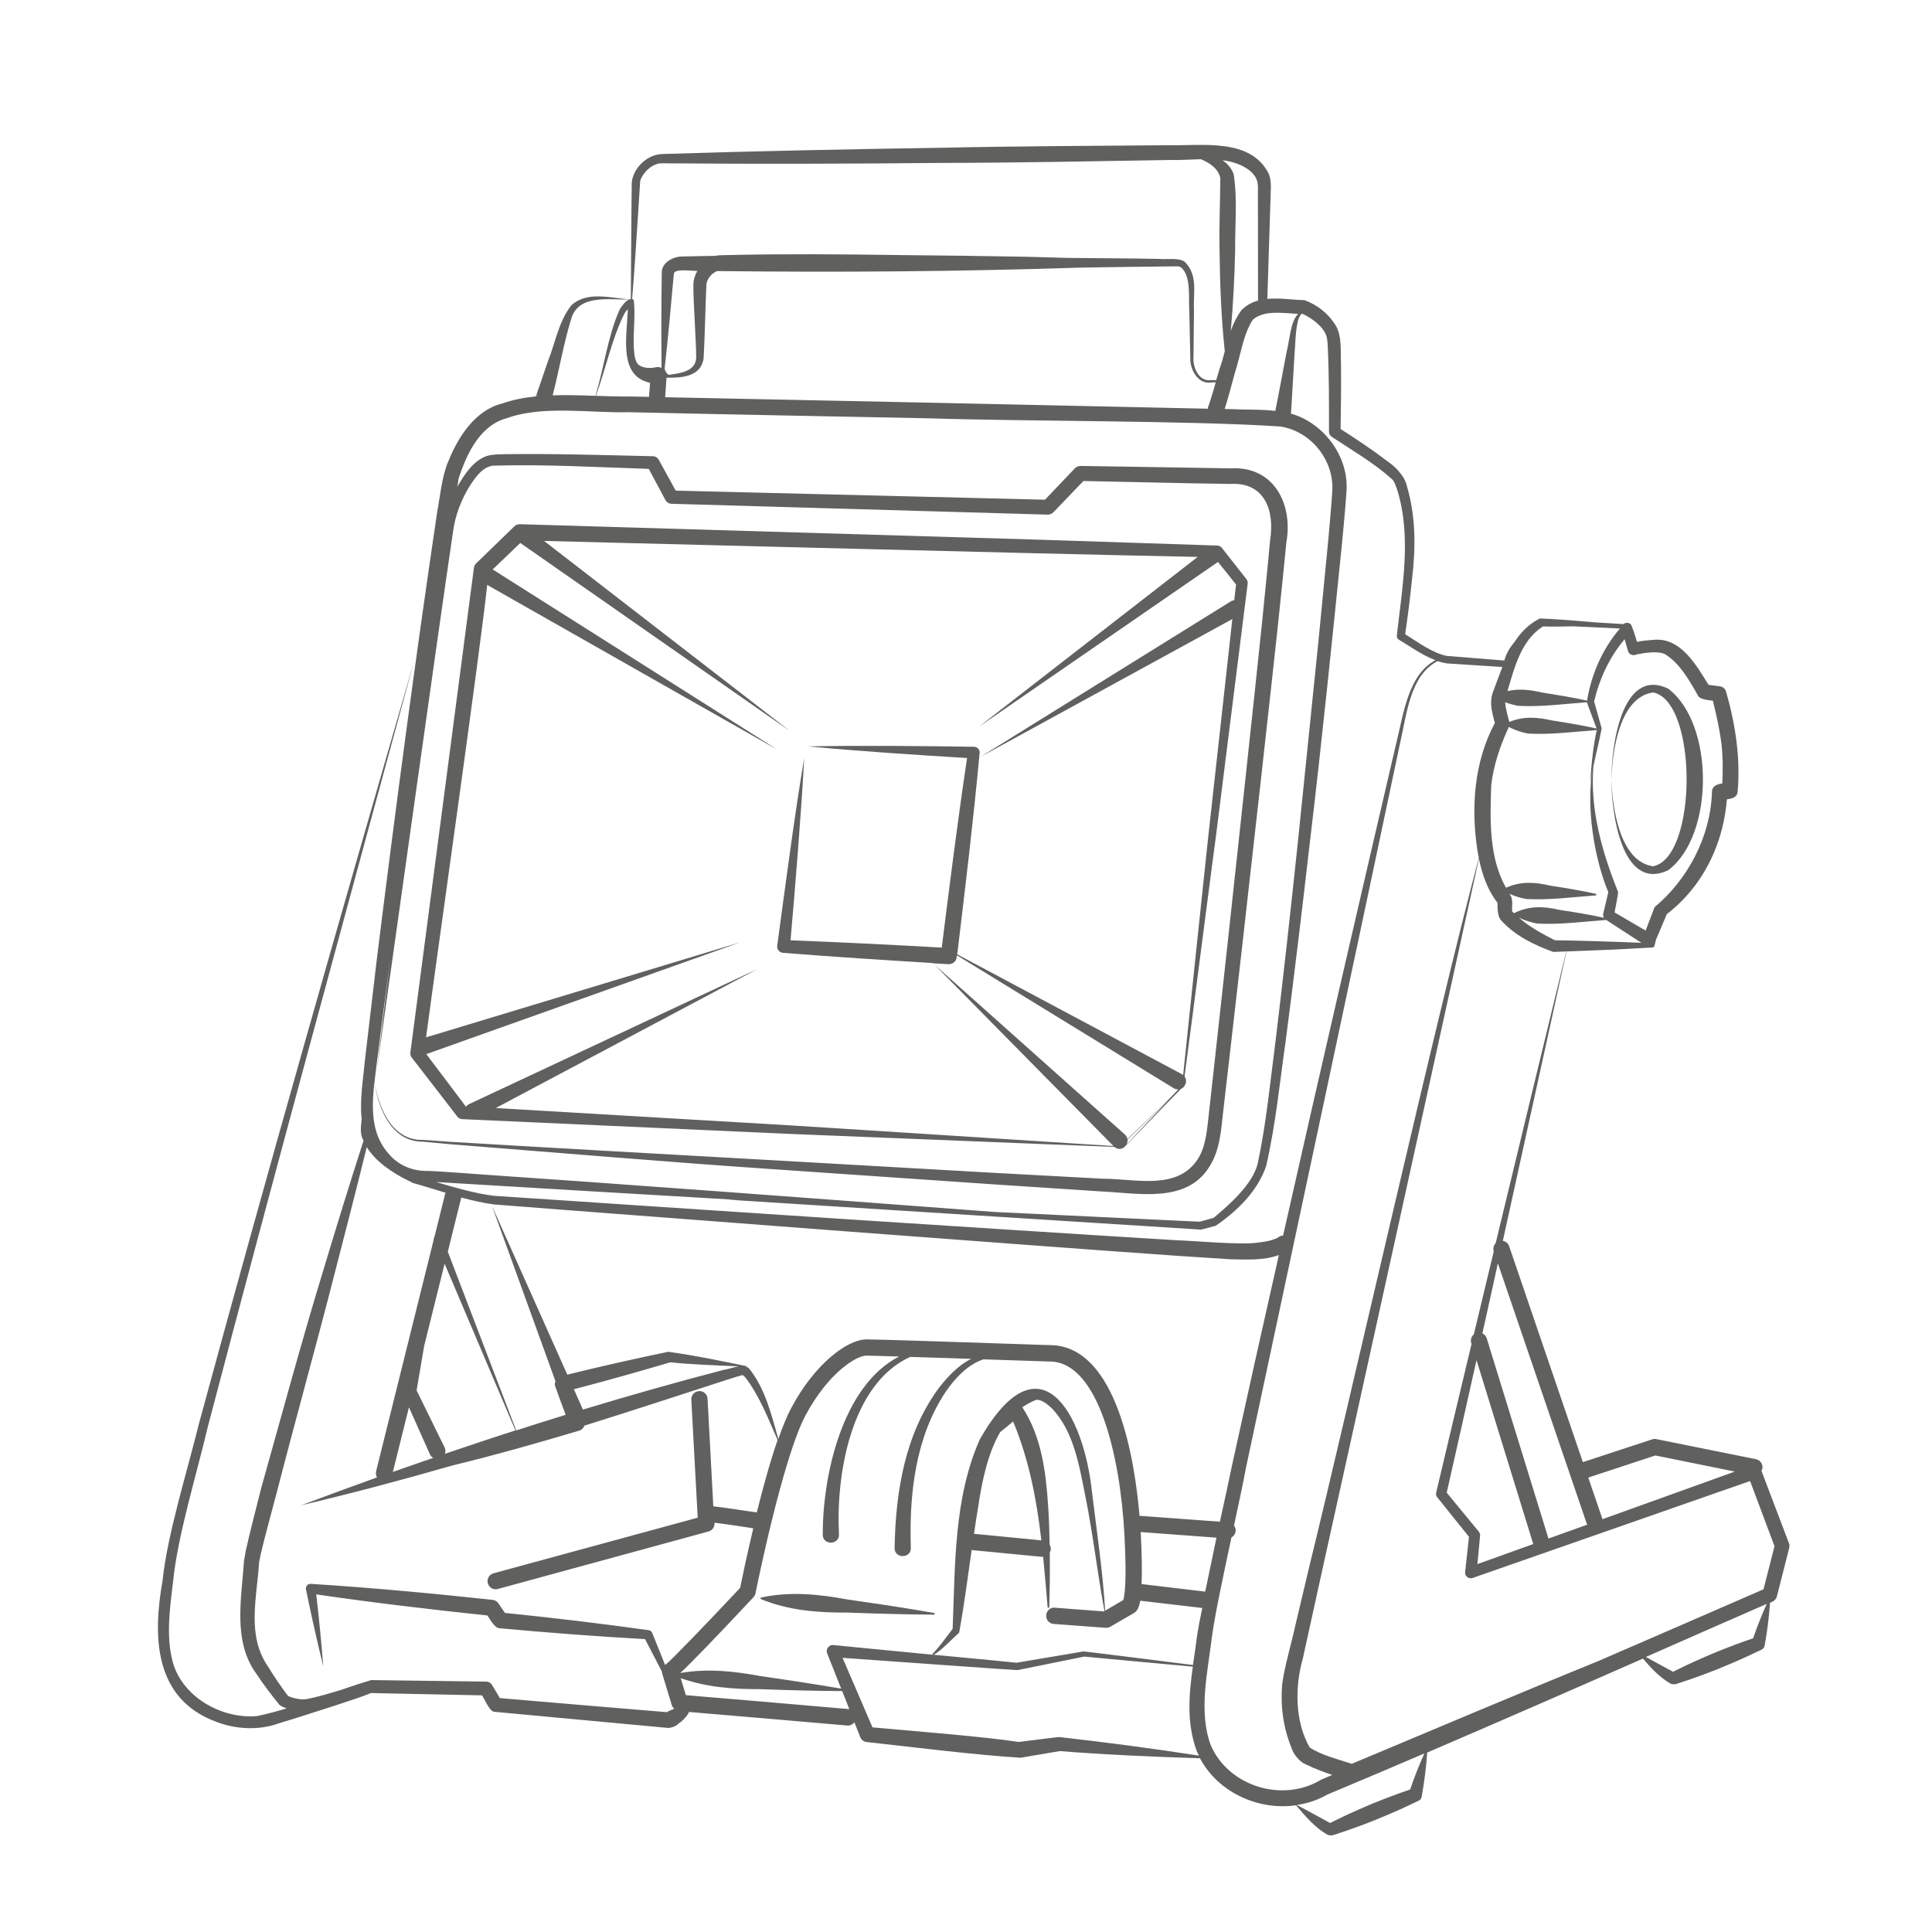<?xml version="1.0" encoding="utf-8"?>
<!-- Generator: Adobe Illustrator 27.0.0, SVG Export Plug-In . SVG Version: 6.00 Build 0)  -->
<svg version="1.1" id="Layer_1" xmlns="http://www.w3.org/2000/svg" xmlns:xlink="http://www.w3.org/1999/xlink" x="0px" y="0px"
	 viewBox="0 0 140 140" style="enable-background:new 0 0 140 140;" xml:space="preserve">
<style type="text/css">
	.st0{display:none;}
	.st1{display:inline;fill:#333333;}
	.st2{display:inline;fill:#1D1D1B;}
	.st3{display:inline;fill:#6D6E70;}
	.st4{display:inline;fill:#F96D28;}
	.st5{fill:#60605F;}
</style>
<g class="st0">
	<circle class="st1" cx="66" cy="117.2" r="10.2"/>
	<path class="st1" d="M66,127.7c-1,0-2.1-0.1-3.2-0.5l0,0
		c-5.5-1.8-8.5-7.7-6.7-13.2c0.9-2.6,2.8-4.8,5.3-6.1
		s5.4-1.6,8-0.6c5.5,1.8,8.5,7.7,6.7,13.2
		C74.6,124.9,70.4,127.7,66,127.7z M65.9,107.3c-1.5,0-3,0.4-4.4,1.1
		c-2.3,1.2-4.1,3.3-4.9,5.8c-0.8,2.6-0.6,5.2,0.6,7.6
		c1.2,2.3,3.3,4.1,5.8,4.9l0,0c5.2,1.6,10.7-1.2,12.4-6.4
		c0.8-2.6,0.6-5.2-0.6-7.6c-1.2-2.3-3.3-4.1-5.8-4.9
		C68,107.4,67.1,107.3,65.9,107.3z"/>
</g>
<g class="st0">
	<path class="st1" d="M65.8,129.6c-1.2,0-2.5-0.2-3.7-0.6l0,0
		c-3.1-0.9-5.7-3.1-7.1-6.1C53.6,120,53.3,116.6,54.3,113.5
		c2.1-6.4,9-10,15.4-7.8c3.1,0.9,5.7,3.1,7.1,6.1
		C78.2,114.7,78.5,118.1,77.5,121.2C75.8,126.2,71,129.6,65.8,129.6z
		 M65.9,106.1c-4.7,0-9,3-10.6,7.7c-1,2.9-0.7,5.9,0.7,8.5
		c1.3,2.6,3.6,4.5,6.5,5.5l0,0c5.8,1.9,12.1-1.3,14-7.1
		c1-2.9,0.7-5.9-0.7-8.5c-1.3-2.6-3.6-4.5-6.5-5.5
		C68.1,106.4,67.1,106.2,65.9,106.1z"/>
</g>
<g class="st0">
	<path class="st2" d="M77.7,121c-3,11.3-18.2,12.4-23.5,2.2
		C50.5,115.9,54.5,106.9,62.5,105c2.4-0.6,5-0.4,7.3,0.6
		c-1.2-0.3-2.4-0.4-3.6-0.4c-10.2,0.3-15.5,12.2-8.4,19.9
		C64,131.4,74.5,129.1,77.7,121L77.7,121z"/>
</g>
<g class="st0">
	<path class="st3" d="M77.7,121c-2.8,9-14.1,11.7-20.7,4.9
		c-6.5-6.7-3.5-18.1,5.6-20.6c2.4-0.6,4.9-0.5,7.2,0.2
		c-2.3-0.7-4.8-0.7-7.1,0c-8.8,2.7-11.8,13.6-5.4,20.2
		C63.7,132.2,74.8,129.6,77.7,121L77.7,121z"/>
</g>
<g class="st0">
	<path class="st1" d="M66.1,130.6c-1.3,0-2.8-0.2-4.1-0.6l0,0
		c-6.9-2.3-10.8-9.8-8.5-16.8c2.3-6.9,9.8-10.8,16.8-8.5
		c3.4,1.1,6.1,3.5,7.8,6.6c1.5,3.1,1.9,6.8,0.8,10.2
		C76.9,126.9,71.6,130.6,66.1,130.6z M62.4,128.6
		c3,0.9,6.2,0.7,8.9-0.8C74.1,126.4,76.2,124,77.2,121
		s0.7-6.2-0.7-9c-1.4-2.8-3.8-4.9-6.8-5.9
		c-6.3-2-12.9,1.5-14.9,7.6C52.8,119.8,56.3,126.5,62.4,128.6
		L62.4,128.6z"/>
</g>
<g>
	<g class="st0">
		<path class="st4" d="M70.7,87.4C70.4,87.1,70.3,86.8,70.1,86.5
			c-0.3-0.2-0.4-0.2-0.6,0c-0.3,0.1-0.9,0.2-1.1,0.2
			s-0.4,0.1-0.5,0.1c-0.1,0.1-0.1,0.5-0.1,0.6
			c0,0.2-0.1,0.5-0.1,0.7c0-0.2,0-0.5,0-0.7s0-0.5,0.1-0.7
			c0.1-0.3,0.5-0.3,0.7-0.4c0.3-0.1,0.9-0.2,1.1-0.2
			S70.2,86,70.3,86.2S70.4,86.5,70.5,86.6
			C70.5,86.8,70.6,87.2,70.7,87.4L70.7,87.4z"/>
	</g>
</g>
<g>
	<g class="st0">
		<path class="st4" d="M56.9,103.8c-0.2,0.2-0.6,0.3-0.8,0.5
			c-0.3,0.1-0.2,0.3-0.1,0.7c0.1,0.3,0.2,0.9,0.2,1.1
			c0,0.3,0.1,0.4,0.1,0.5c0.1,0.1,0.5,0.1,0.6,0.1
			c0.2,0,0.5,0.1,0.7,0.1c-0.2,0-0.5,0-0.7,0s-0.5,0-0.7-0.1
			c-0.3-0.1-0.3-0.5-0.4-0.7c-0.1-0.3-0.2-0.9-0.2-1.1
			S55.5,104.3,55.7,104.2s0.3-0.1,0.4-0.2
			C56.3,104,56.7,103.9,56.9,103.8L56.9,103.8z"/>
	</g>
</g>
<g>
	<g class="st0">
		<path class="st4" d="M81.7,90.7c0-0.3,0.1-0.7,0.1-0.9
			c0.1-0.4,0-0.5-0.4-0.6c-0.3-0.1-0.9-0.6-1-0.7
			c-0.2-0.2-0.5-0.3-0.7-0.1L79.5,88.6
			C79.3,88.8,79.1,88.9,78.9,89c0.1-0.1,0.4-0.4,0.5-0.5
			S79.8,88.1,80,88c0.3-0.2,0.6,0.1,0.7,0.2
			c0.3,0.1,0.9,0.6,1,0.7c0.3,0.1,0.5,0.4,0.5,0.6
			s0,0.3-0.1,0.4C81.9,90.1,81.8,90.3,81.7,90.7L81.7,90.7z"/>
	</g>
</g>
<g>
	<g class="st0">
		<path class="st4" d="M62.3,114c0,0.4-0.1,0.8-0.1,0.9
			c-0.1,0.4,0,0.5,0.4,0.6c0.3,0.1,0.9,0.6,1,0.7
			c0.2,0.2,0.5,0.3,0.7,0.1L64.5,116.1
			c0.2-0.2,0.4-0.3,0.6-0.4c-0.1,0.1-0.4,0.4-0.5,0.5
			s-0.4,0.4-0.6,0.5c-0.3,0.2-0.6-0.1-0.7-0.2
			c-0.3-0.1-0.9-0.6-1-0.7c-0.3-0.1-0.5-0.4-0.5-0.6
			s0-0.3,0.1-0.4C62,114.7,62.1,114.4,62.3,114L62.3,114z"/>
	</g>
</g>
<g>
	<g class="st0">
		<path class="st4" d="M60.3,92.7c-0.4,0-0.8-0.1-0.9-0.1
			c-0.4-0.1-0.5,0-0.6,0.4c-0.1,0.3-0.6,0.9-0.7,1
			C57.9,94.2,57.8,94.5,58,94.7l0.2,0.2
			c0.2,0.2,0.3,0.4,0.4,0.6c-0.1-0.1-0.4-0.4-0.5-0.5
			s-0.4-0.4-0.5-0.6c-0.2-0.3,0.1-0.6,0.2-0.7
			c0.1-0.3,0.6-0.9,0.7-1c0.1-0.3,0.4-0.5,0.6-0.5
			c0.2,0,0.3,0,0.4,0.1C59.9,92.5,60,92.6,60.3,92.7L60.3,92.7z"/>
	</g>
</g>
<g>
	<g class="st0">
		<path class="st4" d="M85.8,95C85.9,94.6,86,94.4,86.1,94.1
			c0.2-0.3,0.2-0.3-0.2-0.7C85.6,93.1,85.1,92.6,85,92.5
			c-0.2-0.2-0.3-0.4-0.7-0.2L84,92.4C83.8,92.5,83.5,92.5,83.4,92.6
			C83.5,92.4,83.8,92.3,84,92.2C84.2,92,84.4,91.8,84.7,91.8
			c0.3,0,0.5,0.3,0.7,0.4C85.7,92.5,86.2,93,86.3,93.1
			C86.5,93.4,86.7,93.7,86.5,94C86.3,94.5,86,94.8,85.8,95L85.8,95z"/>
	</g>
</g>
<g>
	<g class="st0">
		<path class="st4" d="M58.5,109.5c-0.1,0.2-0.3,0.7-0.6,0.9
			c-0.3,0.2-0.1,0.3,0.1,0.7c0.2,0.3,0.6,0.9,0.7,1
			C58.9,112.4,59,112.5,59.1,112.5c0.1,0.1,0.5,0,0.6-0.1
			c0.2,0,0.5-0.1,0.7-0.1C60.2,112.4,60,112.5,59.8,112.5
			c-0.2,0.1-0.5,0.2-0.7,0.2c-0.4-0.1-0.5-0.4-0.6-0.5
			c-0.2-0.3-0.6-0.9-0.7-1c-0.1-0.2-0.3-0.5-0.2-0.7
			c0-0.2,0.1-0.3,0.2-0.4C58.1,110,58.4,109.7,58.5,109.5L58.5,109.5z"/>
	</g>
</g>
<g>
	<g class="st0">
		<path class="st4" d="M65,89c-0.2-0.1-0.6-0.4-0.9-0.6
			C63.9,88.1,63.8,88.3,63.4,88.5c-0.3,0.2-0.9,0.6-1,0.7
			C62.1,89.4,62,89.5,62,89.6c-0.1,0.1,0,0.5,0.1,0.6
			c0,0.2,0.1,0.5,0.1,0.7c-0.1-0.2-0.2-0.4-0.2-0.6
			c0.1-0.3,0-0.6,0-0.7c0.1-0.4,0.4-0.5,0.5-0.6
			c0.3-0.2,0.9-0.6,1-0.7s0.5-0.3,0.7-0.2
			c0.2,0,0.3,0.1,0.4,0.2C64.5,88.5,64.8,88.8,65,89L65,89z"/>
	</g>
</g>
<g>
	<g class="st0">
		<path class="st4" d="M57.5,97.7c-0.3,0.2-0.7,0.2-0.9,0.1
			c-0.1,0-0.2,0-0.2,0.1c-0.1,0.1-0.1,0.3-0.1,0.5L56.2,99
			l-0.1,0.7c0,0.2-0.1,0.4,0,0.6c0,0.2,0.4,0.3,0.5,0.4
			c0.2,0.2,0.4,0.3,0.6,0.4c-0.4-0.2-0.6-0.3-0.9-0.4
			c-0.2,0-0.3-0.1-0.4-0.2c-0.1-0.2-0.1-0.6,0-0.7
			c0-0.3,0.2-0.9,0.2-1.1S56.3,98.1,56.5,98
			s0.3-0.1,0.4-0.1C56.9,97.7,57.1,97.7,57.5,97.7L57.5,97.7z"/>
	</g>
</g>
<g>
	<g class="st0">
		<path class="st4" d="M67.6,116.8c0.1,0.3,0.1,0.7,0.1,1
			s0.2,0.4,0.6,0.5c0.3,0,0.9,0.1,1.1,0.2
			c0.2,0,0.4,0.1,0.6,0c0.2,0,0.3-0.4,0.4-0.5
			c0.2-0.2,0.3-0.4,0.4-0.6c-0.1,0.2-0.1,0.5-0.2,0.6
			c-0.2,0.2-0.2,0.5-0.4,0.6C70,118.8,69.6,118.7,69.5,118.7
			c-0.3,0-0.9-0.1-1.1-0.2c-0.2,0-0.6-0.2-0.7-0.4
			s-0.1-0.3-0.1-0.4C67.6,117.5,67.6,117.2,67.6,116.8
			L67.6,116.8z"/>
	</g>
</g>
<g>
	<g class="st0">
		<path class="st4" d="M76.5,87.9c-0.1-0.4-0.1-0.7-0.1-1
			c0-0.1,0-0.2-0.1-0.2c-0.1-0.1-0.3-0.1-0.5-0.1l-0.7-0.1
			l-0.7-0.1c-0.2,0-0.4-0.1-0.6,0c-0.2,0-0.3,0.4-0.4,0.5
			c-0.2,0.2-0.3,0.4-0.4,0.6c0.1-0.2,0.1-0.5,0.2-0.6
			c0.2-0.2,0.2-0.5,0.4-0.6c0.2-0.1,0.6-0.1,0.7,0L75,86.4
			l0.6,0.1c0.2,0,0.6,0.2,0.7,0.4
			c0.1,0.2,0.1,0.3,0.1,0.4C76.5,87.3,76.5,87.5,76.5,87.9L76.5,87.9z"/>
	</g>
</g>
<g>
	<g class="st0">
		<path class="st4" d="M73.3,117.2c0.1,0.2,0.2,0.6,0.5,0.9
			C73.9,118.5,74,118.5,74.4,118.5c0.3,0,0.9,0,1.1,0s0.5,0,0.6-0.1
			s0.2-0.4,0.2-0.5c0.1-0.2,0.1-0.4,0.2-0.6
			c0,0.2,0,0.5-0.2,0.8c0,0.2,0,0.5-0.2,0.7S75.5,119,75.4,119
			c-0.3,0-0.9,0-1.1,0s-0.6,0-0.7-0.2S73.5,118.5,73.5,118.4
			C73.4,117.7,73.3,117.6,73.3,117.2L73.3,117.2z"/>
	</g>
</g>
<g>
	<g class="st0">
		<path class="st4" d="M79.1,117.2c0.1,0.2,0.3,0.6,0.4,0.9
			C79.6,118.5,79.8,118.5,80.1,118.5c0.3,0,0.9,0,1.1,0s0.5,0,0.6-0.1
			s0.2-0.4,0.2-0.5c0.1-0.2,0.1-0.4,0.2-0.6
			c0,0.2,0,0.5-0.1,0.7c0,0.2,0,0.5-0.2,0.7s-0.6,0.2-0.7,0.2
			c-0.3,0-0.9,0-1.1,0s-0.6,0-0.7-0.2s-0.1-0.3-0.1-0.4
			C79.2,117.7,79.2,117.6,79.1,117.2L79.1,117.2z"/>
	</g>
</g>
<g>
	<g class="st0">
		<path class="st4" d="M84.6,117.2c0.2,0.2,0.3,0.6,0.4,0.9
			C85.1,118.5,85.2,118.5,85.6,118.5c0.3,0,0.9,0,1.1,0s0.5,0,0.6-0.1
			s0.2-0.4,0.2-0.5c0.1-0.2,0.1-0.4,0.2-0.6
			c0,0.2,0,0.5-0.1,0.7c0,0.2,0,0.5-0.2,0.7s-0.6,0.2-0.7,0.2
			c-0.3,0-0.9,0-1.1,0s-0.6,0-0.7-0.2s-0.1-0.3-0.1-0.4
			C84.7,117.7,84.6,117.6,84.6,117.2L84.6,117.2z"/>
	</g>
</g>
<g>
	<g class="st0">
		<path class="st4" d="M90.3,117.2c0.1,0.2,0.2,0.6,0.4,0.9
			C90.8,118.5,91,118.5,91.3,118.5c0.3,0,0.9,0,1.1,0s0.5,0,0.6-0.1
			s0.2-0.4,0.2-0.5c0.1-0.2,0.1-0.4,0.2-0.6
			c0,0.2,0,0.5-0.1,0.7c0,0.2,0,0.5-0.2,0.7S92.5,118.9,92.4,118.9
			c-0.3,0-0.9,0-1.1,0s-0.6,0-0.7-0.2s-0.1-0.3-0.1-0.4
			C90.4,117.7,90.3,117.6,90.3,117.2L90.3,117.2z"/>
	</g>
</g>
<g>
	<g class="st0">
		<path class="st4" d="M95.5,116.7c0.4,0.2,0.7,0.1,0.9,0.3
			c0.3,0.2,0.3,0,0.7-0.2C97.4,116.5,97.9,116,98,115.9
			c0.2-0.2,0.4-0.3,0.2-0.7l-0.1-0.4
			c-0.1-0.2-0.2-0.4-0.2-0.6c0.2,0.1,0.3,0.4,0.4,0.6
			C98.5,115,98.7,115.1,98.7,115.5c0,0.3-0.3,0.5-0.4,0.7
			C98,116.5,97.6,116.9,97.4,117.1c-0.3,0.3-0.6,0.5-0.9,0.4
			C96.2,117.2,95.9,116.9,95.5,116.7L95.5,116.7z"/>
	</g>
</g>
<g>
	<g class="st0">
		<path class="st4" d="M98.7,112.1c0.2-0.1,0.6-0.4,0.9-0.5
			s0.3-0.2,0.2-0.7c0-0.3-0.1-0.9-0.1-1.1c0-0.3,0-0.5-0.1-0.5
			C99.5,109.2,99.2,109.2,99,109.1s-0.5-0.1-0.6-0.2c0.2,0,0.5,0,0.7,0
			s0.5,0,0.7,0.1c0.2,0.2,0.2,0.5,0.2,0.7
			c0,0.3,0.1,0.9,0.1,1.1s0.1,0.6-0.1,0.7
			s-0.3,0.1-0.4,0.1C99.2,112,99,112.1,98.7,112.1L98.7,112.1z"/>
	</g>
</g>
<g>
	<g class="st0">
		<path class="st4" d="M97.2,106.9c0.1-0.3,0.2-0.6,0.4-0.9
			c0.2-0.3,0.2-0.3-0.2-0.7C97.1,105,96.6,104.5,96.5,104.4
			c-0.2-0.2-0.3-0.4-0.7-0.2l-0.4,0.1
			c-0.2,0.1-0.5,0.1-0.6,0.2c0.1-0.2,0.4-0.2,0.6-0.4
			c0.2-0.2,0.3-0.4,0.7-0.4c0.3,0,0.5,0.3,0.7,0.4
			c0.3,0.3,0.8,0.8,0.9,0.9c0.2,0.3,0.4,0.6,0.2,0.9
			C97.7,106.4,97.4,106.8,97.2,106.9L97.2,106.9z"/>
	</g>
</g>
<g>
	<g class="st0">
		<path class="st4" d="M93.5,103c0.1-0.4,0.2-0.6,0.4-0.9
			c0.2-0.3,0.2-0.3-0.2-0.7c-0.3-0.3-0.8-0.8-0.9-0.9
			c-0.2-0.2-0.3-0.4-0.7-0.2l-0.4,0.1
			c-0.2,0.1-0.5,0.1-0.6,0.2c0.1-0.2,0.4-0.3,0.6-0.4
			C91.9,100,92,99.8,92.4,99.8c0.3,0,0.5,0.3,0.7,0.4
			C93.4,100.5,93.9,101,94,101.1c0.2,0.3,0.4,0.6,0.2,0.9
			C93.9,102.5,93.7,102.8,93.5,103L93.5,103z"/>
	</g>
</g>
<g>
	<g class="st0">
		<path class="st4" d="M89.7,99.2c0.1-0.4,0.2-0.6,0.4-0.9
			c0.2-0.3,0.2-0.3-0.2-0.7C89.6,97.3,89.1,96.8,89,96.7
			C88.8,96.5,88.7,96.3,88.3,96.5L88,96.7c-0.2,0-0.5,0-0.6,0.1
			C87.5,96.6,87.8,96.5,88,96.4c0.2-0.2,0.4-0.4,0.7-0.4
			c0.3,0,0.5,0.3,0.7,0.4c0.3,0.3,0.8,0.8,0.9,0.9
			c0.2,0.3,0.4,0.6,0.2,0.9C90.1,98.6,89.9,99,89.7,99.2
			L89.7,99.2z"/>
	</g>
</g>
<g>
	<path class="st5" d="M120.889,49.907c-3.418-1.64-4.141,4.354-4.113,6.568
		c0.046-2.029,0.584-5.956,3.011-6.299c3.251,0.63,3.233,11.978,0,12.598
		c-2.418-0.343-2.964-4.27-3.011-6.299c-0.028,2.214,0.695,8.217,4.122,6.577
		C124.242,60.513,124.233,52.445,120.889,49.907z"/>
	<path class="st5" d="M33.145,80.921c0.083,0.102,0.204,0.167,0.343,0.176
		c0,0,0.713,0.028,0.76,0.037c0.009,0,0.019,0,0.037,0
		c1.473,0.065,23.038,1.038,23.038,1.038c0.009-0.009,20.315,0.824,23.427,0.936
		c0.232,0.204,0.491,0.176,0.686,0.037c-0.037,0.037-0.287,0.306-0.287,0.306
		s0.13-0.13,0.324-0.333c0.046-0.037,0.083-0.074,0.12-0.12
		c0.991-1.019,3.335-3.437,3.974-4.085c0.333-0.139,0.509-0.593,0.269-0.908
		c0.454-3.381,2.27-17.48,2.288-17.508l2.288-18.212
		c0.009-0.102-0.019-0.213-0.083-0.306l-1.788-2.279
		c-0.074-0.093-0.195-0.157-0.324-0.167c-0.009,0-12.635-0.417-12.635-0.417
		c-8.115-0.241-29.495-0.88-37.897-1.13c-0.148,0-0.306,0.046-0.426,0.167
		l-2.742,2.659c-0.093,0.083-0.157,0.204-0.176,0.343l-4.604,35.118
		c-0.019,0.12,0.019,0.259,0.102,0.371C29.838,76.632,33.145,80.911,33.145,80.921
		z M68.717,69.869c0.306,0.019,0.584-0.204,0.611-0.519
		c0.009-0.037,0.009-0.083,0.019-0.12l15.702,9.625
		c0.12,0.074,0.232,0.083,0.333,0.083c-0.046,0.046-0.296,0.315-0.398,0.426
		c-0.936,0.899-2.464,2.381-3.289,3.177c-0.019-0.111-0.065-0.222-0.176-0.324
		L67.605,69.804C67.976,69.823,68.346,69.851,68.717,69.869z M81.704,82.579
		c0.667-0.648,2.205-2.158,3.187-3.113c-0.926,0.982-2.64,2.816-3.261,3.465
		C81.685,82.829,81.723,82.709,81.704,82.579z M35.303,42.385l21.028,11.941
		L35.702,41.264c0.528-0.509,1.473-1.417,2.001-1.918l19.537,13.627L39.425,39.198
		c5.753,0.148,23.483,0.593,23.483,0.593c5.864,0.148,17.258,0.435,23.881,0.565
		L70.94,52.658l17.286-11.913c0.009-0.009,0.019-0.019,0.028-0.028
		c0.445,0.556,1.176,1.454,1.315,1.64c-0.019,0.204-0.065,0.602-0.13,1.139
		c-0.083,0.009-0.176,0.028-0.269,0.093L71.051,54.844l18.249-9.986
		c-0.565,5.067-1.723,15.572-1.723,15.572c0-0.037-1.491,14.043-1.843,17.48
		c-0.028-0.028-0.046-0.056-0.093-0.074l-16.276-8.68
		c0.584-4.854,1.167-9.699,1.621-14.571c0.037-0.25-0.157-0.472-0.408-0.472
		c-4.011-0.056-8.013-0.102-12.024-0.028c3.835,0.361,7.679,0.611,11.524,0.843
		c-0.685,4.576-1.26,9.152-1.834,13.738c-3.65-0.204-7.3-0.389-10.959-0.528
		c0.352-3.983,0.787-9.384,0.991-13.2c-0.676,3.937-1.408,9.569-1.955,13.59
		c-0.037,0.269,0.167,0.509,0.435,0.519c3.613,0.287,7.235,0.519,10.848,0.741
		l13.08,13.256c-3.224-0.213-23.353-1.491-23.344-1.491l-21.417-1.26
		l18.953-10.069l-20.88,9.782c-0.093,0.046-0.167,0.111-0.222,0.176h-0.019
		c-0.213-0.287-2.427-3.224-2.862-3.798l22.77-8.106l-22.788,6.892
		C31.607,69.638,34.831,46.97,35.303,42.385z"/>
	<path class="st5" d="M129.633,111.824l-1.992-5.243c0.028-0.046,0.046-0.093,0.065-0.148
		c0.065-0.315-0.139-0.63-0.463-0.695l-7.216-1.454
		c-0.102-0.019-0.204-0.019-0.306,0.019l-5.021,1.649l-5.345-15.655
		c-0.074-0.213-0.25-0.343-0.454-0.38c1.612-7.327,3.242-14.757,4.613-20.973
		l2.64-0.102c1.195-0.037,2.39-0.13,3.594-0.185
		c0.083,0,0.139-0.074,0.148-0.157c0.037-0.13,0.074-0.278,0.111-0.426
		l0.778-1.834c2.038-1.556,3.409-3.807,4.02-6.271
		c0.167-0.676,0.269-1.343,0.333-2.047c0.371-0.046,0.76-0.148,0.778-0.574
		c0.213-2.427-0.167-4.882-0.834-7.216c-0.056-0.204-0.232-0.371-0.454-0.398
		l-0.824-0.111c-0.889-1.427-1.955-3.326-3.807-3.27
		c-0.509,0.046-0.908,0.046-1.371,0.167c-0.157-0.519-0.417-1.325-0.472-1.288
		c-0.148-0.139-0.361-0.13-0.509-0.009l-2.01-0.12
		c-1.352-0.12-2.705-0.232-4.048-0.287c-0.806,0.398-1.39,1.01-1.853,1.723
		c-0.333,0.389-0.593,0.824-0.723,1.325c-0.361-0.028-4.159-0.333-4.159-0.333
		c-1.019-0.195-2.075-0.973-3.029-1.575c0.204-1.371,0.371-2.733,0.509-4.104
		c0.259-2.158,0.259-4.446-0.371-6.577c-0.13-0.723-0.806-1.436-1.427-1.853
		c-1.102-0.843-2.232-1.593-3.39-2.334c0.028-1.593,0.046-3.187,0.028-4.798
		c-0.046-0.824,0.083-1.908-0.371-2.686c-0.547-0.899-1.343-1.51-2.27-1.853
		c-0.843-0.019-1.806-0.176-2.696-0.093l0.25-7.874
		c0.019-0.306,0.019-0.806-0.157-1.214c-1.315-2.566-4.743-2.001-7.124-2.047
		c-5.521,0.046-11.051,0.065-16.591,0.185c-6.744,0.102-13.497,0.241-20.241,0.454
		c-1.186,0.037-2.297,1.204-2.195,2.409l-0.009,0.519
		c-0.019,2.529-0.046,5.058-0.056,7.587c-0.037,0-0.074,0.009-0.111,0.019
		c-1.38-0.102-3.066-0.621-4.206,0.435c-0.926,1.186-1.149,2.705-1.695,4.057
		l-0.463,1.362c-0.102,0.296-0.296,0.871-0.408,1.158l-0.009,0.019
		c-0.843,0.083-1.658,0.241-2.418,0.509c-1.982,0.482-3.233,2.473-3.918,4.206
		c-0.454,1-0.602,2.603-0.806,3.668c-1.603,10.792-3.038,21.649-4.382,32.478
		l-0.852,7.235c-0.111,1.214-0.315,2.39-0.278,3.696
		c0,0.195,0.019,0.398,0.046,0.593c-0.056,0.463-0.13,0.991,0.056,1.39
		c0.019,0.056,0.056,0.102,0.074,0.157c-1.019,3.15-1.982,6.299-2.937,9.467
		c-1.528,4.993-3.038,10.579-4.456,15.628c-0.306,1.214-0.88,3.418-1.139,4.622
		l-0.13,0.741c-0.167,2.631-0.843,5.836,0.917,8.198
		c0.519,0.787,1.075,1.519,1.667,2.242c0.157,0.102,0.333,0.185,0.509,0.241
		c-0.723,0.213-1.436,0.408-2.149,0.556c-2.631,0.232-5.567-1.473-6.16-4.132
		c-0.417-1.76-0.157-3.696,0.074-5.577c0.324-3.344,1.732-7.883,2.501-11.181
		c4.845-18.444,9.977-37.211,14.979-55.59
		c-5.299,18.305-10.644,37.008-15.637,55.423
		c-0.806,3.298-2.26,7.902-2.603,11.255c-0.713,4.011-0.639,8.559,3.9,10.218
		c1.399,0.547,3.085,0.63,4.493,0.12l1.39-0.426
		c1.584-0.519,4.345-1.362,5.317-1.779l8.059,0.167
		c0.306,0.537,0.593,1.223,0.926,1.195l12.561,1.167
		c0.25-0.009,0.537-0.12,0.723-0.296c0.333-0.232,0.602-0.5,0.787-0.861
		c2.168,0.176,8.698,0.741,11.468,0.982c0.019,0,0.037,0,0.056,0
		c0.185,0,0.343-0.093,0.454-0.232c0.13,0.324,0.435,1.093,0.435,1.093
		c0.074,0.176,0.241,0.315,0.445,0.333c3.298,0.361,7.902,0.945,11.172,1.139
		l2.835-0.482c2.788,0.232,6.855,0.426,10.153,0.519
		c1.325,2.492,4.243,3.798,6.966,3.409c0.686,0.806,1.334,1.584,2.279,2.14
		C96.211,132.963,96.313,133,96.433,133c0.139,0,0.148-0.019,0.167-0.019
		c1.288-0.408,2.649-0.908,3.891-1.445c0.778-0.324,1.547-0.686,2.307-1.047
		c0.111-0.056,0.204-0.167,0.222-0.296c0.185-1.056,0.333-2.112,0.398-3.196
		c5.225-2.242,10.44-4.521,15.637-6.809c0.593,0.686,1.176,1.334,2.001,1.816
		c0.009,0.009,0.111,0.046,0.232,0.046c0.139,0,0.148-0.019,0.167-0.019
		c1.288-0.408,2.649-0.908,3.891-1.445c0.778-0.324,1.547-0.685,2.307-1.047
		c0.111-0.056,0.204-0.167,0.222-0.296c0.185-1.019,0.315-2.047,0.389-3.103
		c0.065-0.028,0.12-0.056,0.185-0.083c0.139-0.065,0.259-0.195,0.306-0.352
		l0.899-3.539C129.68,112.037,129.68,111.926,129.633,111.824z M119.953,105.469
		l5.762,1.167l-9.606,3.455c-0.009-0.028,0-0.046-0.009-0.074l-1.01-2.946
		L119.953,105.469z M114.978,110.397c0.009,0.028,0.028,0.056,0.046,0.083
		l-2.816,1.01l-4.474-14.507c-0.046-0.167-0.167-0.287-0.315-0.361
		c0.371-1.667,0.75-3.363,1.121-5.076L114.978,110.397z M107.169,110.999
		l-2.334-2.835c0.667-2.946,1.399-6.197,2.158-9.606l4.113,13.33l-4.048,1.454
		c0.074-0.75,0.195-2.056,0.195-2.056
		C107.262,111.185,107.234,111.083,107.169,110.999z M112.672,68.137
		c-0.899-0.463-1.853-0.973-2.612-1.649c0.435,0.222,0.871,0.343,1.315,0.435
		c1.658,0.093,3.353-0.139,5.021-0.259l0,0c0.259,0.167,1.871,1.214,2.547,1.658
		C116.979,68.239,114.515,68.156,112.672,68.137z M109.411,64.811
		c-0.009-0.019-0.019-0.028-0.028-0.046c0.408,0.195,0.815,0.306,1.223,0.38
		c1.658,0.093,3.353-0.139,5.021-0.259c0.065-0.009,0.065-0.102,0.009-0.12
		c-1.112-0.241-2.223-0.426-3.326-0.593c-1.084-0.259-2.121-0.324-3.177,0.157
		c-1.251-2.186-1.158-4.965-1.075-7.411c0.157-1.427,0.648-2.89,1.269-4.215
		c0-0.009,0-0.019,0.009-0.028c0.463,0.25,0.926,0.389,1.399,0.482
		c1.64,0.093,3.326-0.139,4.974-0.25c-0.204,0.824-0.435,2.631-0.454,3.789
		c0.046-0.38,0.111-0.75,0.176-1.121c-0.547,2.937,0.13,6.725,1.112,9.069
		c-0.037,0.167-0.315,1.371-0.371,1.575c-0.028,0.102,0.009,0.195,0.065,0.287
		c-1.065-0.232-2.131-0.408-3.187-0.565c-1.139-0.269-2.223-0.333-3.344,0.232
		c-0.037-0.037-0.083-0.074-0.12-0.111
		C109.522,65.793,109.698,65.182,109.411,64.811z M111.792,45.404l0.046-0.009
		c0.565,0.019,1.315,0.009,2.14-0.009l3.409,0.157
		c-1.278,1.491-2.075,3.335-2.381,5.225c-1.102-0.241-2.205-0.417-3.307-0.593
		c-0.843-0.195-1.649-0.287-2.464-0.093
		C109.754,48.332,110.236,46.405,111.792,45.404z M109.374,52.315
		c-0.111-0.371-0.278-0.991-0.306-1.427c0.306,0.111,0.611,0.195,0.917,0.259
		c1.658,0.093,3.353-0.139,5.012-0.259c0,0.009,0,0.009,0,0.019
		c0,0,0.547,1.482,0.695,1.88c-1.084-0.232-2.168-0.417-3.242-0.584
		C111.393,51.963,110.393,51.889,109.374,52.315z M119.897,65.738l-0.648,1.695
		c-0.611-0.361-1.927-1.13-2.251-1.315c0.083-0.463,0.241-1.204,0.259-1.473
		c-1.158-2.881-2.038-5.947-1.797-9.087c0.185-0.936,0.435-1.853,0.602-2.779
		l-0.547-1.955c0.398-1.658,1.121-3.224,2.214-4.502
		c0.12,0.417,0.241,0.852,0.241,0.852c0.074,0.269,0.38,0.371,0.621,0.25
		c0.528-0.111,1.519-0.269,2.047-0.028c1.075,0.658,1.76,1.871,2.39,2.983
		c0.12,0.296,0.658,0.343,1.093,0.398c0.25,1.01,0.482,2.038,0.611,3.048
		c0.12,0.954,0.12,1.964,0.074,2.946c-0.38,0.056-0.75,0.176-0.75,0.621
		C123.955,60.606,122.324,63.709,119.897,65.738z M100.852,34.705
		c0.176,0.139,0.287,0.491,0.398,0.797c1.056,3.418,0.352,7.068-0.028,10.551
		c-0.019,0.111,0.028,0.232,0.139,0.296c0.871,0.519,1.704,1.139,2.659,1.491
		c-1.982,1.047-2.316,3.918-2.816,5.901c-2.696,11.57-5.521,23.798-8.226,35.794
		c-0.148,0-0.287,0.056-0.398,0.167c0.074-0.065-0.019,0.009-0.056,0.019
		c-0.463,0.213-0.963,0.278-1.473,0.333c-1.176,0.167-4.669-0.148-5.845-0.185
		c-5.021-0.296-18.536-1.176-23.715-1.51l-15.813-1.047
		c-1.38-0.093-8.68-0.584-9.884-0.658c-1.399-0.176-2.807-0.593-4.196-1
		c6.216,0.38,13.988,0.834,22.029,1.306c-0.584-0.019-0.908-0.037-0.908-0.028
		l34.275,2.168c0.028,0,0.065,0,0.093-0.009l1.01-0.269
		c1.556-1.065,3.029-2.501,3.65-4.317c0.695-3.001,0.982-6.021,1.417-9.06
		c0.63-4.817,1.204-9.634,1.76-14.46c0.834-6.985,1.621-14.683,2.334-21.723
		c0.111-1.223,0.232-2.39,0.315-3.668c0.176-2.51-1.64-4.947-4.03-5.623
		c0-0.028,0.009-0.065,0.009-0.093c0.019-0.185,0.046-0.676,0.056-0.862
		c0.046-0.732,0.157-2.668,0.204-3.427c0.065-0.769,0.056-1.519,0.222-2.251
		c0.046-0.232,0.139-0.454,0.296-0.602c0.019,0,0.028,0,0.046,0
		c0.63,0.296,1.278,0.76,1.603,1.315c0.176,0.306,0.213,0.556,0.232,1
		c0.102,2.066,0.093,4.169,0.093,6.234c0,0.148,0.074,0.287,0.204,0.371
		C97.98,32.63,99.545,33.538,100.852,34.705z M86.762,118.41
		c-0.093,0.741-0.204,1.491-0.315,2.242c-1.695-0.213-7.902-1-7.939-0.982
		c-0.009,0-4.873,0.824-4.882,0.824c0.148-0.009-2.807-0.287-5.956-0.584
		c0.602-0.361,1.315-1.139,1.834-1.603c0.361-1.982,0.621-4.002,0.908-6.003
		c0.028,0.009,0.056,0.019,0.083,0.028l5.002,0.482c0.019,0,0.037,0,0.056,0
		c0.009,0,0.019-0.009,0.037-0.009c0.12,1.223,0.222,2.436,0.324,3.65
		c0,0.074,0.12,0.065,0.12,0c0.037-1.315,0.056-2.631,0.037-3.956
		c0.037-0.065,0.065-0.139,0.074-0.222c0.009-0.13-0.028-0.241-0.083-0.343
		c-0.019-0.936-0.046-1.88-0.111-2.816c-0.157-2.436-0.482-5.039-1.871-7.142
		c0.306-0.213,0.648-0.398,1.028-0.547c0.417,0,0.843,0.361,1.158,0.667
		c1.528,1.658,1.918,3.993,2.353,6.179c0.574,2.779,0.899,5.706,1.417,8.476
		l-0.028,0.019l-3.566-0.269c-0.324-0.046-0.611,0.222-0.63,0.547
		c-0.028,0.324,0.222,0.611,0.547,0.63l3.752,0.278
		c0.12,0.009,0.241-0.019,0.343-0.074l1.658-0.963
		c0.056-0.028,0.111-0.065,0.157-0.102c0.102-0.093,0.25-0.241,0.361-0.824
		l4.493,0.528C86.966,117.243,86.845,117.891,86.762,118.41z M60.389,119.207
		c-0.324-0.037-0.584,0.315-0.445,0.611c0,0,0.519,1.306,1.01,2.547
		c-1.945-0.333-3.891-0.63-5.836-0.908c-1.945-0.361-3.863-0.565-5.827-0.222
		c0.824-0.76,2.594-2.594,5.308-5.493c0.074-0.083,0.13-0.176,0.148-0.287
		c0.019-0.093,1.945-9.736,3.622-12.886c1.63-3.066,3.678-4.335,4.409-4.335
		c0.259,0,1.158,0.028,2.371,0.065c-4.141,2.131-5.54,8.68-5.53,12.904
		c0,0.806,1.232,0.76,1.176-0.037c-0.222-4.27,0.843-10.875,5.16-12.839
		c1.325,0.037,2.89,0.093,4.419,0.139c-0.936,0.472-1.677,1.269-2.307,2.066
		c-2.492,3.344-3.168,7.559-3.242,11.635c-0.009,0.806,1.214,0.778,1.176-0.009
		c-0.12-3.881,0.324-7.985,2.52-11.292c0.695-1.01,1.612-1.992,2.742-2.362
		c1.834,0.065,3.529,0.12,4.53,0.148l0.352,0.009
		c3.455,0.111,5.03,6.836,5.336,12.561c0.185,3.446,0,4.465-0.083,4.724
		l-1.315,0.769c-0.167-2.798-0.602-5.706-0.945-8.522
		c-0.602-5.827-3.807-11.477-8.133-3.9c-1.899,4.27-1.788,9.162-1.973,13.738
		c-0.408,0.528-0.982,1.343-1.427,1.779c-0.056,0.037-0.019,0.093,0.028,0.102
		C64.14,119.568,60.389,119.216,60.389,119.207z M72.478,103.774
		c0.315-0.25,0.63-0.509,0.936-0.769c1.149,2.742,1.704,5.66,2.047,8.615
		l-4.845-0.472c-0.009,0-0.028,0-0.037,0c0.102-0.704,0.213-1.408,0.324-2.094
		C71.171,107.322,71.57,105.33,72.478,103.774z M81.806,115.798
		c0.028,0,0.046,0,0.074,0c-0.056-0.009-0.102-0.009-0.148,0
		C81.75,115.798,81.778,115.798,81.806,115.798z M87.336,115.335l-4.613-0.547
		c0.037-0.815,0.028-1.973-0.056-3.65c0-0.037-0.009-0.083-0.009-0.12
		l5.493,0.408C87.873,112.759,87.586,114.112,87.336,115.335z M89.272,106.21
		c-0.204,0.982-0.519,2.455-0.871,4.057l-5.827-0.426
		c-0.343-4.039-1.63-12.209-6.373-12.367l-0.352-0.009
		c-5.206-0.176-12.219-0.408-13.062-0.408c-1.362,0-3.733,1.742-5.447,4.965
		c-0.315,0.584-0.63,1.362-0.936,2.251c-0.509-1.751-0.945-3.65-2.121-5.104
		c-0.083-0.074-0.185-0.12-0.287-0.148c0.083,0,0.176,0.009,0.259,0.009
		c-1.936-0.398-3.872-0.806-5.827-1.075c-2.446,0.509-4.891,1.056-7.318,1.658
		L35.646,87.377c0,0,3.298,9.087,4.604,12.71c-0.046,0.12-0.065,0.259-0.009,0.389
		c0.241,0.685,0.491,1.362,0.75,2.047c-1.195,0.371-2.39,0.741-3.585,1.13
		c-0.732-1.899-4.308-11.264-4.956-12.95l0.963-3.872c0.009-0.019,0-0.037,0-0.056
		c0.769,0.204,1.538,0.389,2.344,0.5c1.251,0.102,8.485,0.658,9.875,0.76
		l15.804,1.204c5.15,0.389,18.74,1.408,23.705,1.751l3.965,0.259
		c1.158,0.019,2.455,0.111,3.566-0.306
		C91.505,96.094,90.365,101.226,89.272,106.21z M29.634,101.977
		c0.565,1.278,1.51,3.4,1.519,3.409c0.056,0.12,0.139,0.195,0.241,0.259
		c-0.982,0.333-1.955,0.676-2.927,1.019L29.634,101.977z M32.218,91.574l5.132,12.08
		c-1.714,0.547-3.409,1.121-5.113,1.695c0.056-0.148,0.056-0.315-0.019-0.463
		l-2.029-4.132l0.547-3.224L32.218,91.574z M42.242,102.143l-0.658-1.473
		c2.344-0.611,4.678-1.269,7.003-1.955c1.019,0.13,3.279,0.232,4.965,0.296
		c-0.38,0.046-0.778,0.213-1.056,0.241
		C49.059,100.142,45.641,101.115,42.242,102.143z M47.105,27.739l-0.074,1.019
		c-0.519-0.009-1-0.019-1.408-0.028c-0.778,0.009-1.603-0.019-2.446-0.046
		c0.723-1.945,1.158-4.159,2.084-5.984c0.065-0.111,0.148-0.213,0.232-0.296
		C45.437,24.367,44.789,27.248,47.105,27.739z M50.449,25.942
		c-0.056,0.954-1.102,1.102-1.992,1.223c-0.157-0.093-0.259-0.278-0.296-0.454
		c0.241-2.131,0.463-4.613,0.667-6.855c0.028-0.13,0.065-0.148,0.157-0.195
		c0.408-0.139,1.019-0.037,1.547-0.028c-0.167,0.296-0.278,0.621-0.287,0.954
		C50.227,21.875,50.449,24.617,50.449,25.942z M48.3,27.368
		c1.093,0.019,2.501-0.065,2.686-1.399c0.083-1.315,0.139-4.104,0.204-5.382
		c0.056-0.398,0.389-0.797,0.778-0.945c8.782,0.102,17.554,0.037,26.327-0.25
		c2.427-0.037,4.789-0.074,7.022-0.093c0.111,0,0.195,0.037,0.278,0.083
		c0.732,0.676,0.519,2.112,0.584,3.085l0.074,3.437
		c-0.046,0.852,0.556,1.992,1.547,1.806c0,0,0.167-0.009,0.296-0.009
		c-0.046,0.157-0.111,0.389-0.111,0.389c-0.083,0.324-0.269,0.862-0.361,1.176
		l-0.028,0.065v0.009c0.009-0.019-0.019,0.037,0.019-0.028
		c0.009-0.009,0.019-0.019,0.028-0.028c-0.083,0.111-0.12,0.232-0.12,0.333
		l-5.512-0.12l-14.562-0.315c-4.048-0.083-13.627-0.287-19.25-0.398l0.093-1.343
		C48.309,27.406,48.3,27.387,48.3,27.368z M94.071,22.746
		c-0.565,0.565-0.593,1.788-0.843,2.779c-0.232,1.195-0.565,3.048-0.815,4.252
		c-1.01-0.13-2.242-0.074-3.113-0.13l-0.556-0.009
		c0.25-0.769,0.528-1.862,0.741-2.622c0.417-1.26,0.584-2.751,1.297-3.844
		C91.597,22.45,92.95,22.69,94.071,22.746z M92.45,29.786L92.45,29.786
		L92.45,29.786L92.45,29.786z M91.153,13.788c0,0,0.009,7.429,0.009,7.994
		c-0.435,0.12-0.843,0.333-1.204,0.695c-0.343,0.472-0.584,0.973-0.769,1.491
		c0.176-1.945,0.269-3.9,0.315-5.845c-0.019-1.825,0.176-3.659-0.102-5.475
		c-0.148-0.454-0.454-0.797-0.824-1.038c0.723,0.093,1.399,0.306,1.955,0.732
		C91.032,12.76,91.19,13.112,91.153,13.788z M46.262,15.122l0.13-2.019
		c0.195-0.602,0.88-1.288,1.584-1.269c6.744,0.056,13.497,0.037,20.241-0.028
		c5.54-0.009,11.07-0.12,16.609-0.213c0.676,0.019,1.436-0.037,2.195-0.056
		c0.676,0.287,1.26,0.685,1.408,1.371c-0.009,1.658-0.093,3.52-0.056,5.206
		c0.028,2.446,0.12,4.891,0.38,7.346c-0.111,0.417-0.222,0.834-0.371,1.241
		c0,0-0.13,0.445-0.25,0.843c-0.157,0-0.333,0-0.333,0
		c-0.899,0.148-1.371-0.88-1.315-1.658l0.037-3.437
		c-0.074-1.186,0.324-2.492-0.667-3.474c-0.435-0.324-1.325-0.157-1.825-0.213
		l-1.723-0.028c-1.556-0.009-3.214-0.028-4.928-0.046
		c-1-0.028-2.001-0.056-3.011-0.083c-3.011-0.056-6.021-0.093-9.023-0.12
		c-4.335-0.065-8.578-0.093-12.256-0.009l-0.862,0.019
		c-0.139,0-0.269,0.019-0.398,0.046c-0.815,0.019-1.621,0.019-2.436,0.046
		c-0.602,0.009-1.427,0.426-1.436,1.139c-0.037,2.297-0.037,4.641-0.019,6.929
		c-0.111-0.046-0.232-0.074-0.389-0.046c-0.389,0.093-0.917,0.074-1.223-0.139
		c-0.333-0.213-0.361-0.806-0.398-1.315c-0.056-1.093,0.13-2.27,0-3.4
		c-0.037-0.046-0.074-0.074-0.12-0.093
		C45.984,19.504,46.123,17.318,46.262,15.122z M41.426,22.996
		c0.584-1.667,2.714-1.26,4.159-1.297c-0.296,0.13-0.611,0.584-0.704,0.778
		c-0.843,1.918-1.121,4.187-1.732,6.207c-1.019-0.037-2.066-0.074-3.103-0.037
		c0.009-0.037,0.019-0.074,0.028-0.102C40.537,26.729,40.871,24.756,41.426,22.996z
		 M38.999,28.573c-0.056,0.046-0.102,0.102-0.139,0.148c-0.009,0-0.009,0-0.019,0
		C38.879,28.665,38.934,28.591,38.999,28.573z M36.72,30.305
		c2.622-0.954,6.095-0.361,8.865-0.435c4.66,0.111,17.017,0.352,21.834,0.445
		c6.605,0.222,18.944,0.157,25.382,0.593c2.223,0.361,3.881,2.455,3.742,4.687
		c-0.074,1.149-0.195,2.39-0.296,3.585l-0.704,7.244l-1.482,14.479
		c-0.509,4.826-1.038,9.653-1.621,14.46c-0.389,2.974-0.676,6.021-1.297,8.93
		c-0.371,1.603-2.279,3.177-3.196,3.956l-1,0.278
		c0.213,0.019-7.022-0.333-14.886-0.704c-12.765-0.963-27.957-2.094-37.36-2.733
		c-1.214-0.083-2.409-0.185-3.65-0.241c-1.13,0.037-2.186-0.389-2.918-1.278
		c-1.612-1.853-1.075-4.382-0.815-6.66l0.926-7.216
		c0.019-0.12,0.037-0.232,0.046-0.352c-0.547,4.604-0.982,8.161-0.982,8.161
		c1.093-7.652,4.446-31.774,5.53-39.036c0.157-1.149,0.584-2.233,1.176-3.214
		c0.426-0.648,0.917-1.39,1.686-1.51c3.752-0.111,7.55,0.111,11.311,0.232
		l1.214,2.27c0.083,0.148,0.241,0.25,0.417,0.259l27.281,0.787
		c0.148,0,0.296-0.056,0.408-0.167l2.177-2.27
		c1.806,0.028,8.495,0.195,9.625,0.195l0.991,0.019
		c2.492-0.167,3.27,1.899,2.909,4.104c-0.102,1.223-0.454,4.632-0.574,5.882
		c-0.519,5.039-1.964,18.351-2.529,23.557l-0.862,7.855l-0.435,3.928
		c-0.157,1.325-0.204,2.612-0.834,3.594c-1.491,2.297-4.502,1.427-6.846,1.427
		l-7.883-0.426l-15.776-0.899c-5.141-0.287-18.712-1.047-23.659-1.352
		l-1.964-0.139c-2.214,0.074-3.168-2.195-3.511-4.048
		c0.278,1.871,1.269,4.206,3.492,4.178l1.973,0.185
		c7.633,0.602,16.035,1.315,23.631,1.825l15.766,1.084l7.883,0.519
		c2.594,0.12,6.095,0.871,7.735-1.806c0.778-1.214,0.843-2.668,1-4.011
		l0.454-3.928l0.899-7.846c0.584-5.151,2.094-18.573,2.622-23.557
		c0.139-1.269,0.482-4.687,0.602-5.901c0.491-2.77-0.908-5.54-4.048-5.354
		l-0.991-0.019c-1.232-0.028-8.513-0.13-9.875-0.157
		c-0.148,0-0.296,0.056-0.408,0.167l-2.168,2.279
		c-2.464-0.065-24.076-0.593-26.762-0.658c-0.222-0.398-1.232-2.242-1.232-2.242
		c-0.074-0.139-0.222-0.241-0.398-0.25c-3.594-0.083-7.179-0.195-10.783-0.148
		c-0.315,0.009-0.593,0.009-0.936,0.056c-1.038,0.139-1.751,1.112-2.242,1.908
		c-0.093,0.13-0.157,0.269-0.241,0.408c0.037-0.204,0.074-0.408,0.102-0.611
		C33.821,32.871,34.784,30.824,36.72,30.305z M48.328,124.07
		c-0.389-0.028-11.635-0.973-12.107-1.019c-0.176-0.296-0.565-0.954-0.565-0.954
		c-0.083-0.139-0.241-0.241-0.417-0.241l-8.328-0.111
		c-0.741,0.213-1.482,0.463-2.233,0.723c-0.862,0.259-1.714,0.519-2.529,0.667
		c-0.435,0.028-0.926-0.074-1.278-0.241c-0.509-0.676-1-1.39-1.436-2.112
		c-1.575-2.251-0.824-4.956-0.658-7.587l0.12-0.593
		c0.278-1.186,0.871-3.363,1.186-4.558c1.306-5.076,2.862-10.653,4.15-15.702
		c0.797-3.066,1.584-6.142,2.344-9.217c0.482,0.778,1.204,1.371,1.992,1.862
		c0.046,0.028,0.102,0.065,0.148,0.093c0.398,0.241,0.815,0.454,1.223,0.648
		c0.797,0.222,1.575,0.472,2.353,0.704c-0.009,0.028-0.037,0.056-0.037,0.083
		l-0.769,3.094c-0.009,0.019-0.019,0.028-0.028,0.037v0.009l-0.065,0.315
		l-4.141,16.646c-0.037,0.157-0.009,0.315,0.065,0.445
		c-1.834,0.658-3.668,1.334-5.503,2.019c3.668-0.862,7.309-1.834,10.922-2.872
		c3.113-0.76,6.197-1.63,9.263-2.547c0.167-0.056,0.287-0.195,0.343-0.352
		c3.455-1.084,6.901-2.205,10.338-3.326c0.389-0.13,0.797-0.25,1.102-0.333
		c-0.019-0.046,0.13,0.046,0.241,0.185c1.019,1.334,1.63,2.946,2.325,4.511
		c-0.547,1.575-1.065,3.474-1.51,5.252c-0.889-0.13-2.51-0.38-3.15-0.445
		l-0.417-7.791c-0.019-0.324-0.287-0.584-0.621-0.556
		c-0.324,0.019-0.574,0.296-0.556,0.621l0.463,8.55l-14.794,4.03
		c-0.315,0.083-0.5,0.408-0.417,0.723c0.074,0.259,0.306,0.435,0.565,0.435
		c0.056,0,0.102-0.009,0.157-0.019l15.275-4.169
		c0.269-0.074,0.445-0.324,0.435-0.602v-0.037
		c0.584,0.074,1.816,0.25,2.807,0.408c-0.491,2.056-0.843,3.77-0.954,4.317
		c-2.362,2.52-5.021,5.28-5.345,5.512c-0.037,0.019-0.065,0.046-0.093,0.074
		c-0.306-0.778-0.621-1.547-0.936-2.325c-0.046-0.102-0.13-0.176-0.25-0.195
		c-3.465-0.482-6.938-0.899-10.421-1.251l-0.472-0.695
		c-0.093-0.13-0.241-0.232-0.417-0.25c-4.372-0.472-8.754-0.88-13.145-1.158
		c-0.232-0.037-0.435,0.176-0.38,0.408c0.38,1.862,0.797,3.715,1.251,5.567
		c-0.139-1.742-0.306-3.483-0.509-5.215c4.122,0.602,8.263,1.093,12.404,1.528
		c0.25,0.38,0.565,0.936,0.889,0.926c3.502,0.324,7.022,0.593,10.533,0.787
		c0.408,0.787,0.815,1.566,1.223,2.353c0,0.046,0,0.093,0.019,0.139l0.695,2.288
		c0.028,0.102,0.102,0.195,0.176,0.269c-0.083,0.028-0.167,0.065-0.25,0.102
		C48.504,123.959,48.42,124.014,48.328,124.07z M61.519,123.848
		c-3.159-0.278-10.005-0.862-11.82-1.01l-0.371-1.232
		c1.862,0.658,3.798,0.806,5.753,0.797c1.992,0.074,3.974,0.13,5.947,0.139
		c0.259,0.648,0.287,0.732,0.519,1.315
		C61.537,123.857,61.528,123.848,61.519,123.848z M76.785,125.876
		c-0.037,0-0.083,0-0.12,0l-2.853,0.352c-2.371-0.371-7.503-0.778-10.588-1.056
		l-2.168-5.039c2.788,0.195,12.635,0.908,12.682,0.889l4.845-0.982
		c-0.213-0.009,6.132,0.574,7.855,0.732c-0.287,2.029-0.463,4.085,0.278,6.105
		c0.046,0.12,0.111,0.232,0.167,0.343C83.52,126.701,80.157,126.256,76.785,125.876
		z M87.735,126.46c-0.908-2.455-0.213-5.317,0.093-7.902
		c0.213-1.575,0.834-4.465,1.408-7.151c0.167-0.093,0.287-0.259,0.306-0.463
		c0.009-0.148-0.037-0.287-0.12-0.398c0.352-1.63,0.667-3.122,0.852-4.122
		c2.742-12.848,8.55-40.055,11.19-52.617c0.463-1.982,0.704-4.882,2.714-5.901
		c0.213,0.074,0.426,0.13,0.658,0.167l4.03,0.259
		c-0.25,0.639-0.472,1.278-0.704,1.88c-0.25,0.787-0.019,1.454,0.157,2.186
		c-1.491,2.788-1.732,6.068-1.269,9.171c0.028,0.195,0.074,0.398,0.111,0.602
		c-2.974,11.107-9.615,40.509-12.256,51.227l-1.019,4.298
		c-0.269,1.278-0.834,3.14-0.982,4.419c-0.12,1.584,0.093,3.122,0.713,4.622
		c0.13,0.408,0.602,0.963,0.963,1.093c0.648,0.324,1.306,0.565,1.964,0.787
		c-0.269,0.111-0.537,0.232-0.806,0.343
		C92.95,130.656,89.022,129.452,87.735,126.46z M102.186,129.674
		c-1.834,0.621-3.65,1.371-5.391,2.223c-0.083,0.046-0.315,0.157-0.408,0.204
		c-0.38-0.195-1.677-0.926-2.418-1.306c0.769-0.111,1.519-0.352,2.205-0.75
		c2.353-0.982,4.697-1.982,7.04-2.983
		C102.825,127.924,102.482,128.794,102.186,129.674z M127.04,118.716
		c-1.834,0.621-3.65,1.371-5.391,2.223c-0.083,0.046-0.315,0.157-0.408,0.204
		c-0.315-0.157-1.241-0.676-1.973-1.075c2.918-1.288,5.836-2.566,8.754-3.844
		C127.651,117.048,127.327,117.873,127.04,118.716z M127.79,115.168
		c-3.993,1.742-7.994,3.474-11.987,5.206c-6.058,2.464-12.2,5.076-17.851,7.439
		c-1.019-0.343-2.177-0.611-3.048-1.186c-1.075-1.899-1.084-4.382-0.491-6.466
		c0.306-1.38,1.112-5.067,1.427-6.494c2.446-11.005,8.726-39.601,11.329-51.44
		c0.232,1.13,0.621,2.27,1.343,3.187c0.019,0.139-0.056,0.889,0.25,1.26
		c1.01,1.13,2.409,1.806,3.798,2.307l0.936-0.037
		c-1.51,6.234-3.335,13.747-5.113,21.139c-0.148,0.148-0.213,0.38-0.139,0.593
		c-0.491,2.029-0.973,4.048-1.445,6.021c-0.176,0.148-0.259,0.389-0.185,0.63
		l0.019,0.065c-0.917,3.844-1.797,7.513-2.566,10.783
		c-0.019,0.102,0,0.232,0.074,0.315l2.307,2.872l-0.278,2.547
		c-0.009,0.056,0,0.12,0.019,0.185c0.074,0.213,0.315,0.324,0.528,0.25
		l20.102-7.022l1.769,4.724L127.79,115.168z"/>
	<path class="st5" d="M67.688,116.882c-2.094-0.371-4.169-0.676-6.253-0.973
		c-2.094-0.389-4.15-0.602-6.281-0.148c-0.056,0.009-0.065,0.093-0.009,0.12
		c2.01,0.824,4.113,0.982,6.244,0.973c2.103,0.074,4.196,0.139,6.281,0.148
		C67.753,117.002,67.753,116.891,67.688,116.882z"/>
</g>
</svg>
